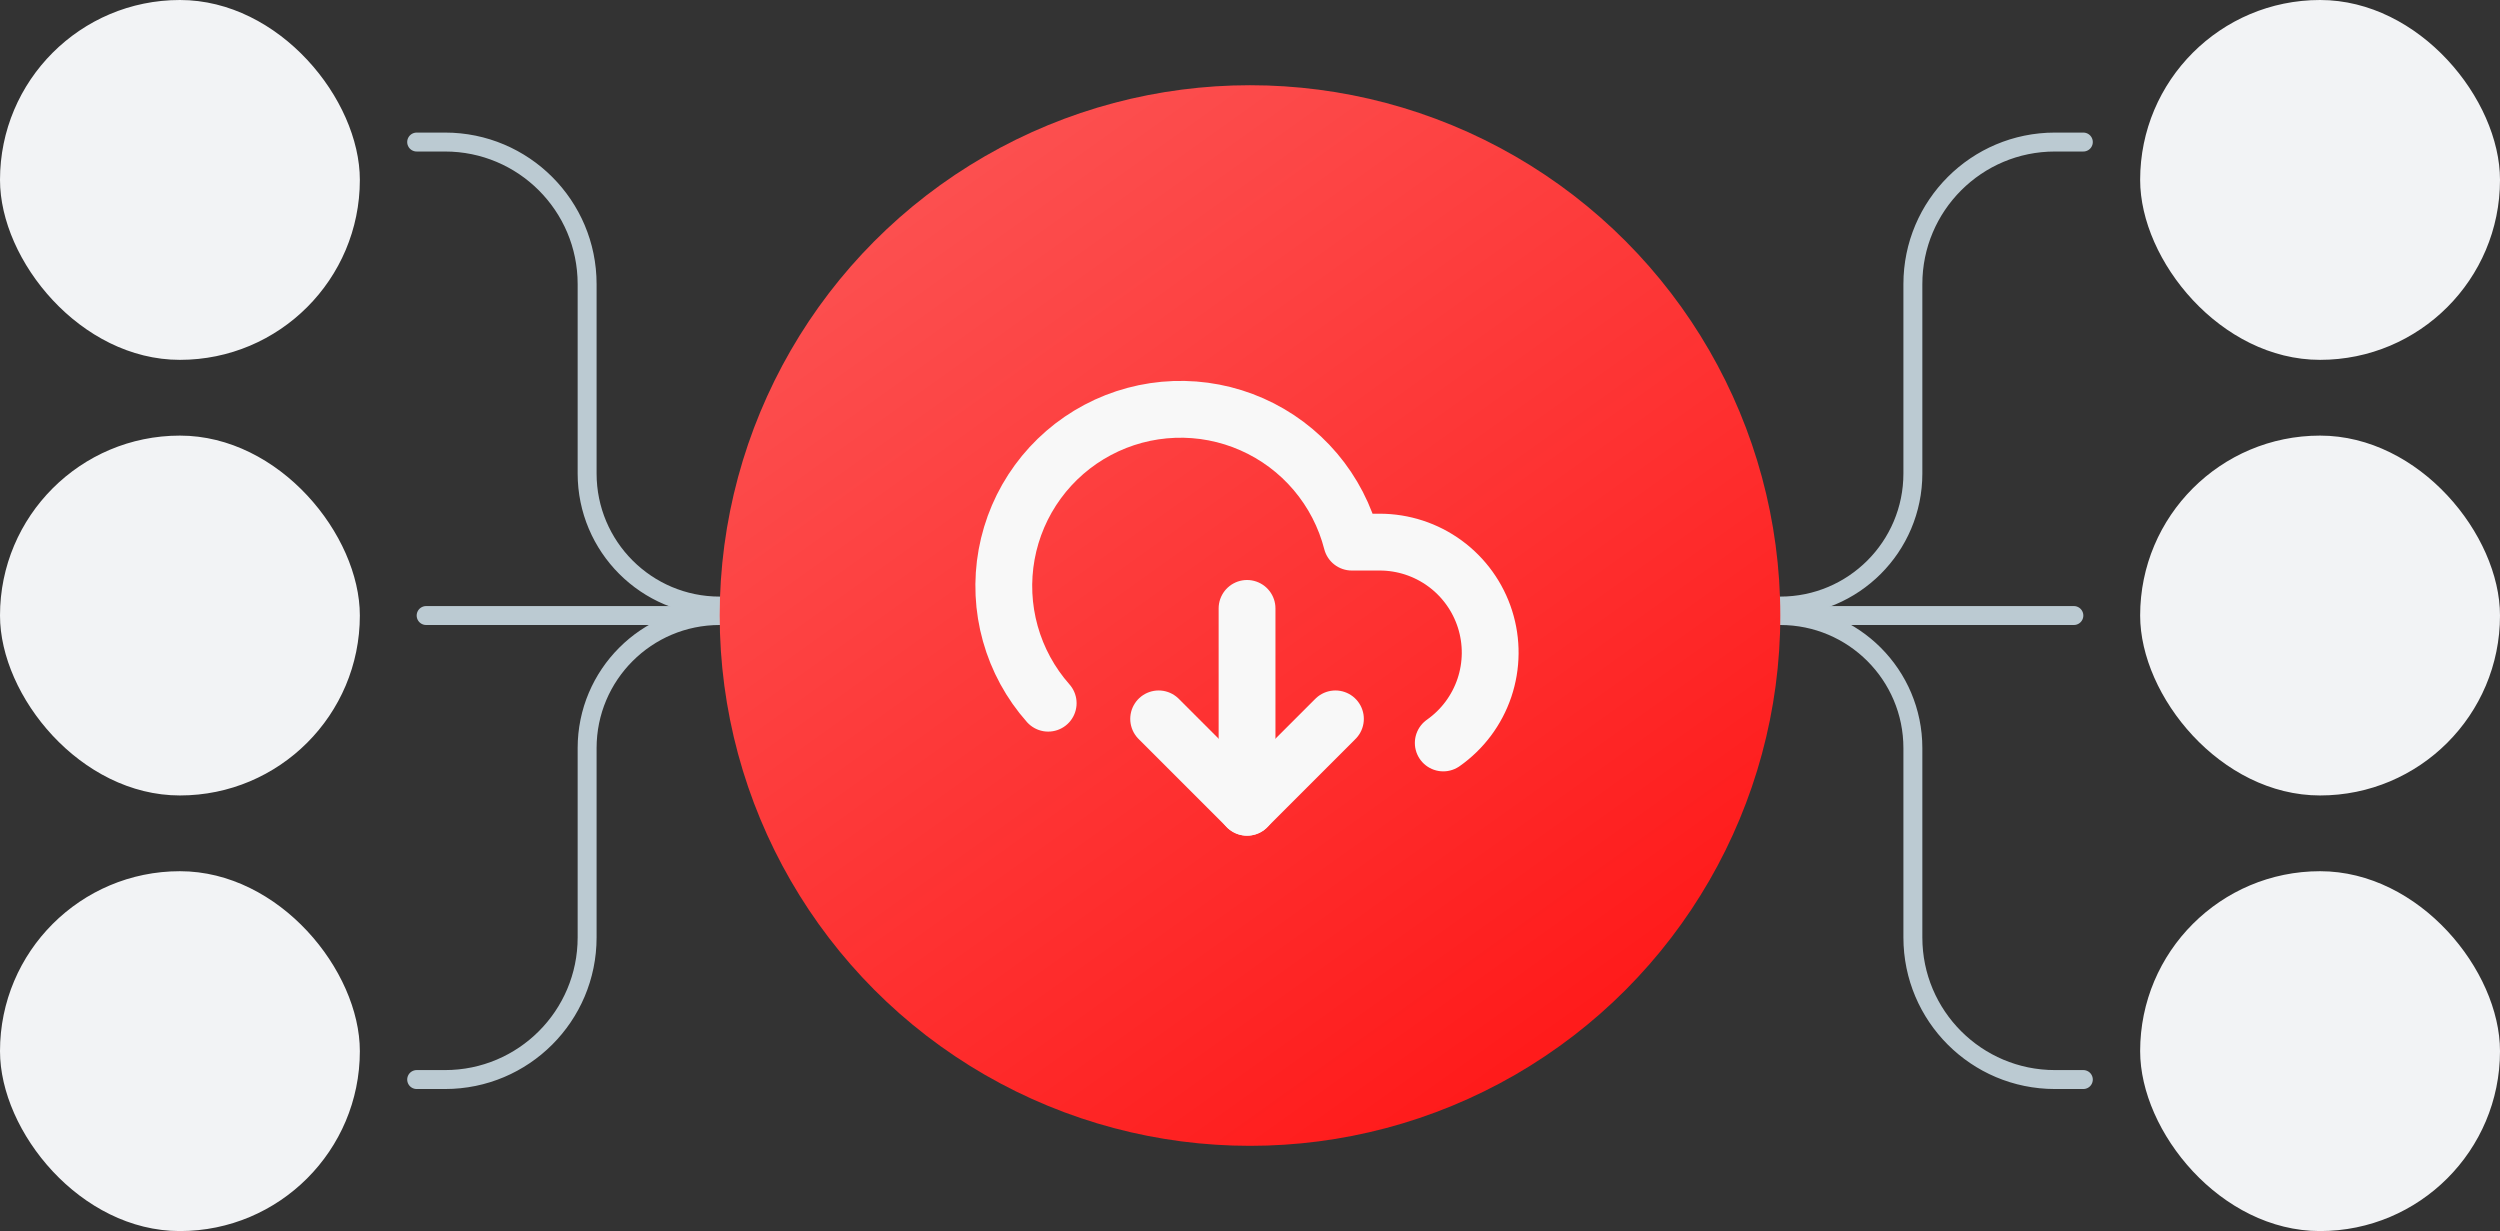 <svg width="264" height="130" viewBox="0 0 264 130" fill="none" xmlns="http://www.w3.org/2000/svg">
<rect x="0" y="0" width="264" height="130" fill="#333333" stroke="none"/>
<line x1="75" y1="65" x2="45" y2="65" stroke="#BBCAD2" stroke-width="2" stroke-linecap="round"/>
<path d="M44 114H47C55.284 114 62 107.284 62 99V79C62 71.268 68.268 65 76 65V65" stroke="#BBCAD2" stroke-width="2" stroke-linecap="round"/>
<path d="M44 15H47C55.284 15 62 21.716 62 30V50C62 57.732 68.268 64 76 64V64" stroke="#BBCAD2" stroke-width="2" stroke-linecap="round"/>
<line x1="1" y1="-1" x2="31" y2="-1" transform="matrix(1 0 0 -1 188 64)" stroke="#BBCAD2" stroke-width="2" stroke-linecap="round"/>
<path d="M220 114H217C208.716 114 202 107.284 202 99V79C202 71.268 195.732 65 188 65V65" stroke="#BBCAD2" stroke-width="2" stroke-linecap="round"/>
<path d="M220 15H217C208.716 15 202 21.716 202 30V50C202 57.732 195.732 64 188 64V64" stroke="#BBCAD2" stroke-width="2" stroke-linecap="round"/>
<rect x="226" y="46" width="38" height="38" rx="19" fill="#F2F3F5"/>
<rect x="226" width="38" height="38" rx="19" fill="#F2F3F5"/>
<rect x="226" y="92" width="38" height="38" rx="19" fill="#F2F3F5"/>
<rect y="46" width="38" height="38" rx="19" fill="#F2F3F5"/>
<rect width="38" height="38" rx="19" fill="#F2F3F5"/>
<rect y="92" width="38" height="38" rx="19" fill="#F2F3F5"/>
<circle cx="132" cy="65" r="56" fill="url(#paint0_linear_190_321)"/>
<path d="M122.354 75.913L131.688 85.246L141.021 75.913" stroke="#F8F8F8" stroke-width="6" stroke-linecap="round" stroke-linejoin="round"/>
<path d="M131.688 64.248V85.246" stroke="#F8F8F8" stroke-width="6" stroke-linecap="round" stroke-linejoin="round"/>
<path d="M152.408 78.456C154.436 77.03 155.957 74.994 156.751 72.645C157.544 70.295 157.568 67.754 156.819 65.39C156.069 63.026 154.587 60.963 152.585 59.499C150.584 58.035 148.168 57.246 145.688 57.248H142.748C142.046 54.514 140.733 51.974 138.907 49.82C137.082 47.666 134.791 45.955 132.208 44.814C129.626 43.673 126.818 43.133 123.996 43.235C121.174 43.336 118.412 44.076 115.918 45.4C113.424 46.723 111.262 48.595 109.596 50.874C107.93 53.153 106.803 55.781 106.299 58.559C105.796 61.337 105.929 64.193 106.689 66.912C107.449 69.631 108.816 72.142 110.688 74.257" stroke="#F8F8F8" stroke-width="6" stroke-linecap="round" stroke-linejoin="round"/>
<defs>
<linearGradient id="paint0_linear_190_321" x1="100.5" y1="19.5" x2="169.5" y2="116" gradientUnits="userSpaceOnUse">
<stop stop-color="#FC4F4F"/>
<stop offset="1" stop-color="#FF1717"/>
</linearGradient>
</defs>
</svg>
